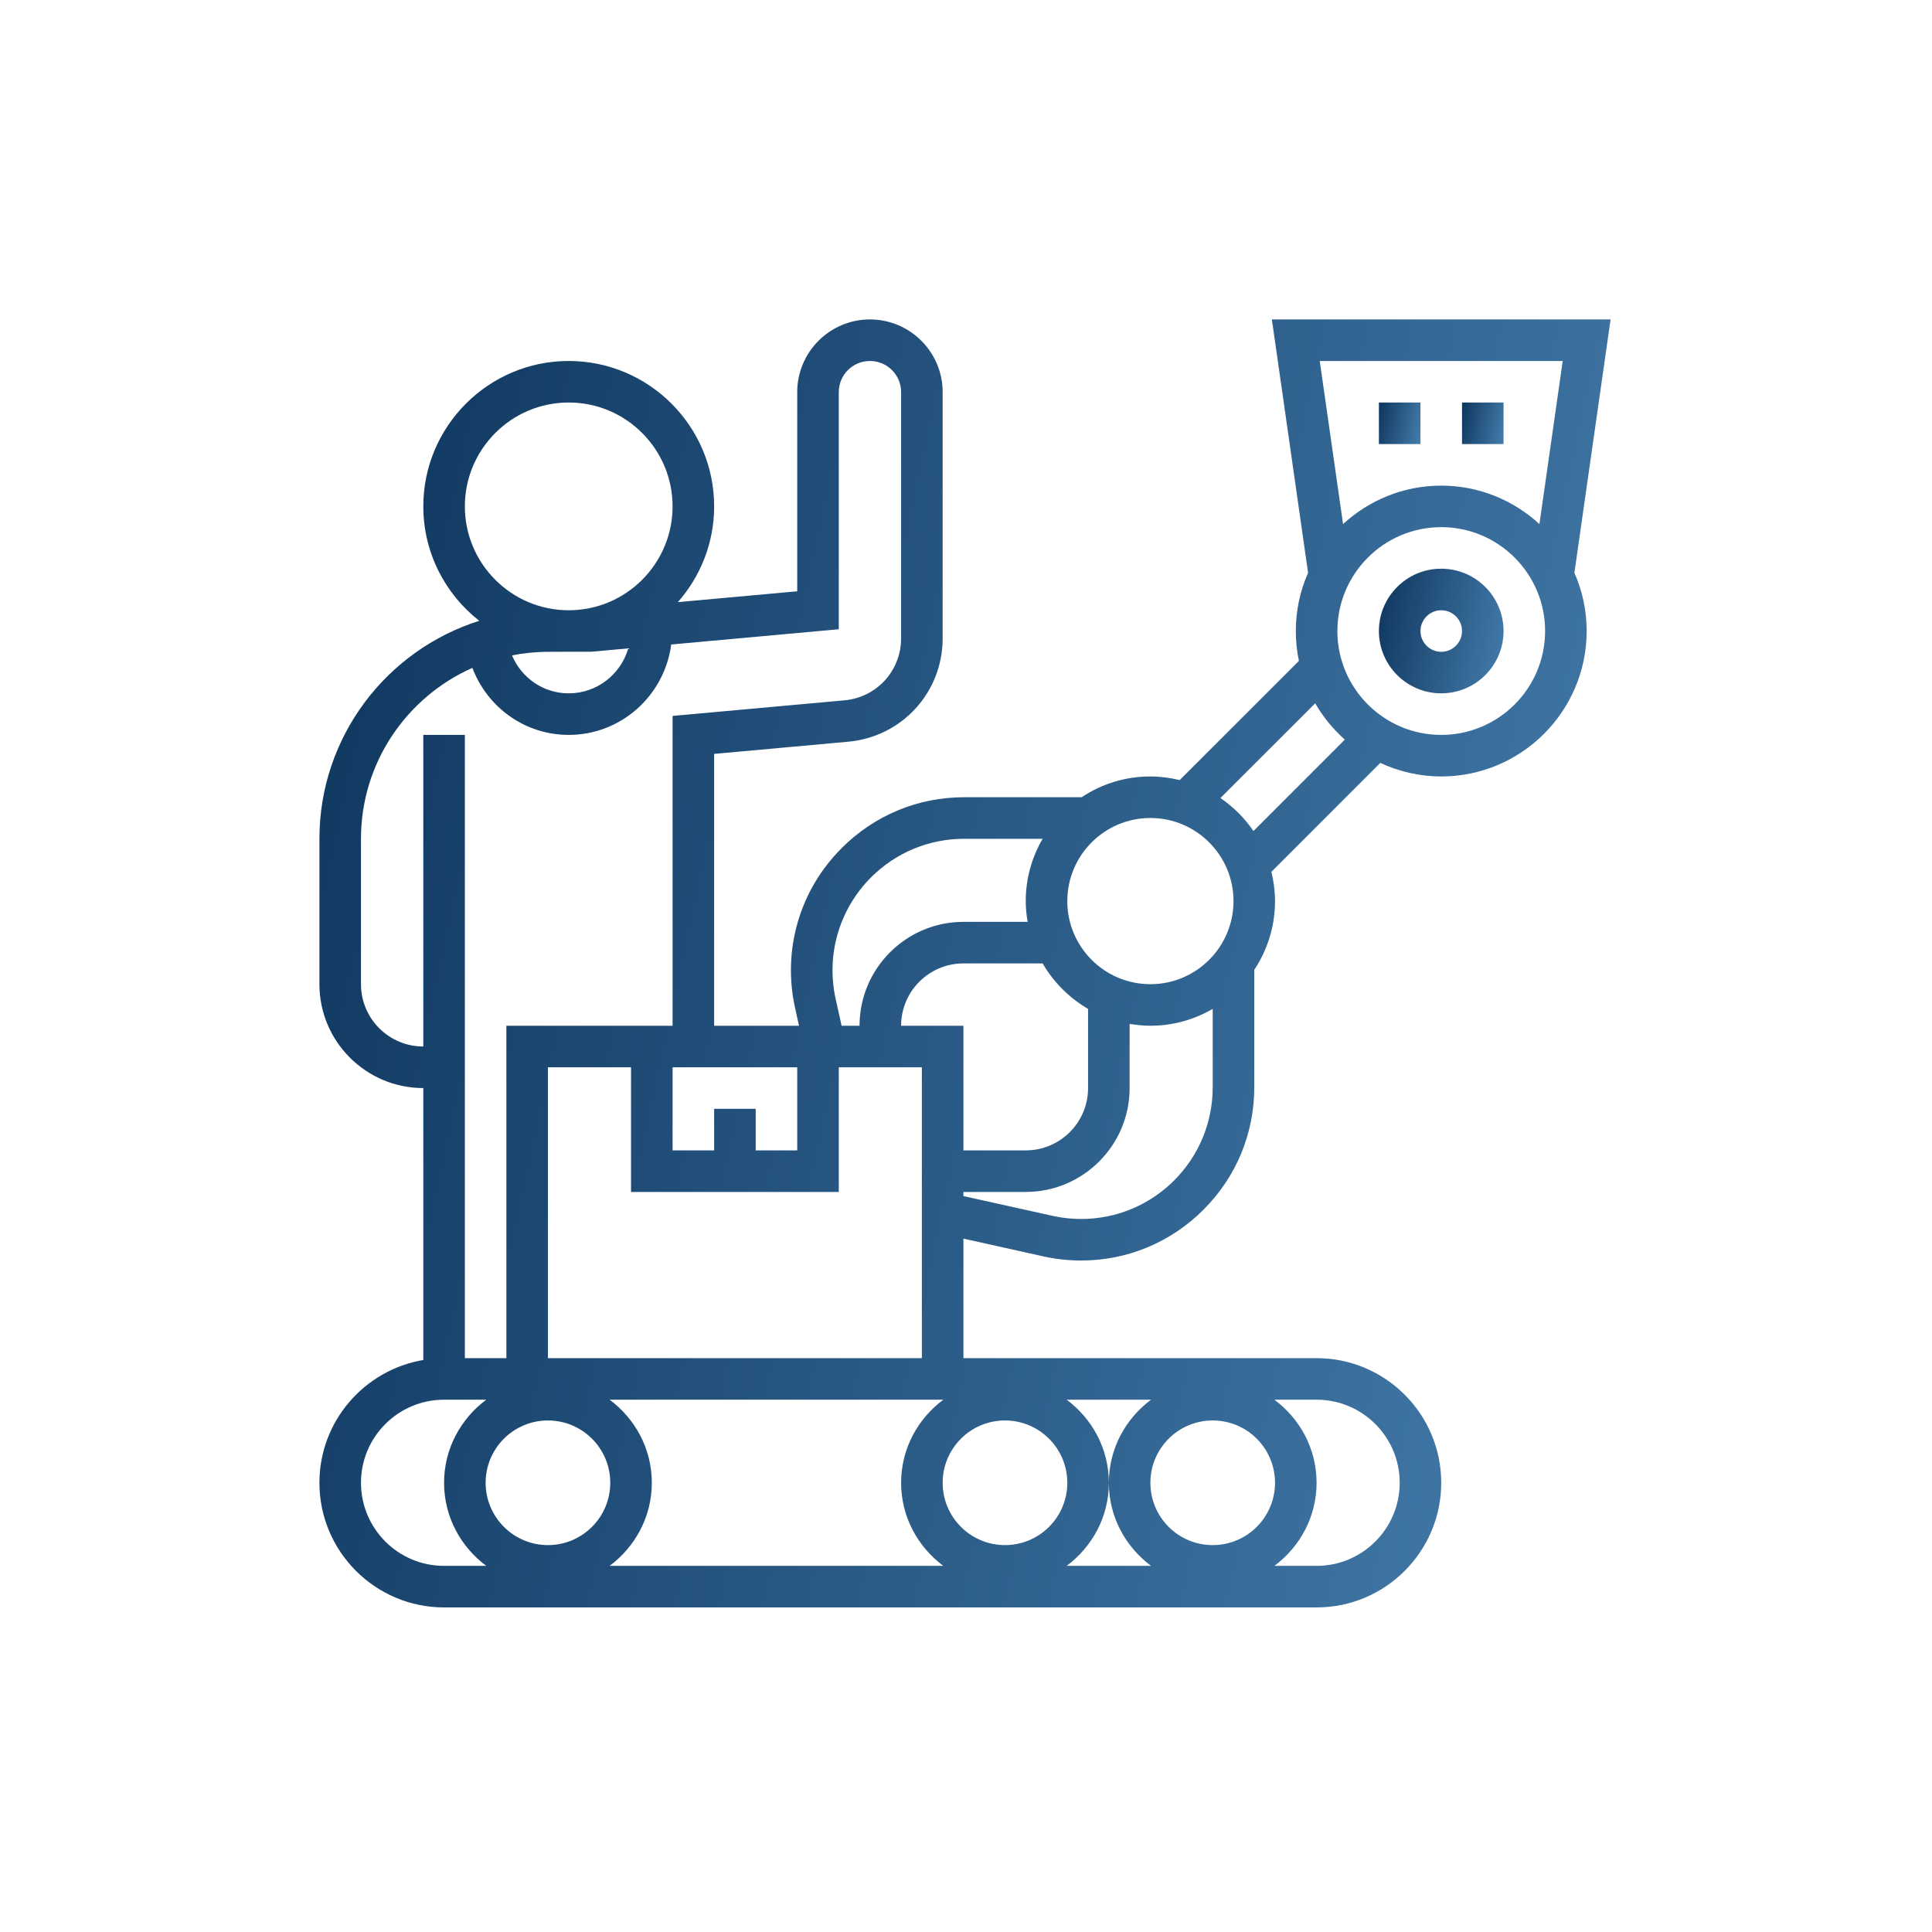 <?xml version="1.0" encoding="UTF-8"?> <svg xmlns="http://www.w3.org/2000/svg" width="375" height="375" viewBox="0 0 375 375" fill="none"> <path d="M279.741 126.517C277.524 126.517 275.711 124.704 275.711 122.48C275.711 120.263 277.524 118.45 279.741 118.45C281.965 118.45 283.777 120.263 283.777 122.48C283.777 124.704 281.965 126.517 279.741 126.517ZM279.741 110.384C273.063 110.384 267.645 115.803 267.645 122.48C267.645 129.158 273.063 134.576 279.741 134.576C286.418 134.576 291.837 129.158 291.837 122.48C291.837 115.803 286.418 110.384 279.741 110.384Z" fill="url(#paint0_linear_431_150)"></path> <path d="M279.741 142.645C268.623 142.645 259.585 133.606 259.585 122.482C259.585 111.364 268.623 102.319 279.741 102.319C290.866 102.319 299.904 111.364 299.904 122.482C299.904 133.606 290.866 142.645 279.741 142.645ZM243.295 161.307C241.58 158.79 239.402 156.619 236.885 154.897L255.281 136.515C256.807 139.162 258.763 141.542 261.032 143.557L243.295 161.307ZM227.906 229.119C221.685 235.327 212.849 237.889 204.261 235.985L187 232.158V231.355H199.096C210.215 231.355 219.259 222.311 219.259 211.193V198.738C220.583 198.953 221.92 199.096 223.289 199.096C227.704 199.096 231.825 197.896 235.385 195.823V211.036C235.385 217.857 232.725 224.28 227.906 229.119ZM106.355 263.615V207.163H122.482V231.355H162.807V207.163H178.934V263.615H106.355ZM271.681 287.807C271.681 296.708 264.449 303.934 255.548 303.934H247.358C252.307 300.249 255.548 294.42 255.548 287.807C255.548 281.189 252.307 275.365 247.358 271.681H255.548C264.449 271.681 271.681 278.906 271.681 287.807ZM70.066 287.807C70.066 278.906 77.292 271.681 86.193 271.681H94.383C89.44 275.365 86.193 281.189 86.193 287.807C86.193 294.42 89.44 300.249 94.383 303.934H86.193C77.292 303.934 70.066 296.708 70.066 287.807ZM106.355 275.711C113.033 275.711 118.452 281.13 118.452 287.807C118.452 294.485 113.033 299.904 106.355 299.904C99.678 299.904 94.259 294.485 94.259 287.807C94.259 281.13 99.678 275.711 106.355 275.711ZM174.904 287.807C174.904 294.42 178.151 300.249 183.094 303.934H118.328C123.271 300.249 126.518 294.42 126.518 287.807C126.518 281.189 123.271 275.365 118.328 271.681H183.094C178.151 275.365 174.904 281.189 174.904 287.807ZM182.97 287.807C182.97 281.13 188.389 275.711 195.066 275.711C201.744 275.711 207.163 281.13 207.163 287.807C207.163 294.485 201.744 299.904 195.066 299.904C188.389 299.904 182.97 294.485 182.97 287.807ZM215.229 287.807C215.229 294.42 218.47 300.249 223.419 303.934H207.039C211.982 300.249 215.229 294.42 215.229 287.807C215.229 281.189 211.982 275.365 207.039 271.681H223.419C218.47 275.365 215.229 281.189 215.229 287.807ZM235.385 299.904C228.708 299.904 223.289 294.485 223.289 287.807C223.289 281.13 228.708 275.711 235.385 275.711C242.069 275.711 247.482 281.13 247.482 287.807C247.482 294.485 242.069 299.904 235.385 299.904ZM70.066 191.03V162.807C70.066 148.018 78.961 135.289 91.69 129.635C94.592 137.291 101.882 142.645 110.385 142.645C120.61 142.645 128.99 134.956 130.281 125.097L162.807 122.136V76.111C162.807 72.773 165.513 70.066 168.852 70.066C172.197 70.066 174.904 72.773 174.904 76.111V123.884C174.904 130.183 170.176 135.367 163.909 135.934L130.548 138.96V199.096H98.289V263.615H90.229V142.645H82.163V203.126C75.485 203.126 70.066 197.714 70.066 191.03ZM110.385 126.518C110.438 126.518 110.496 126.499 110.542 126.499H114.781L121.947 125.853C120.486 130.881 115.883 134.578 110.385 134.578C105.456 134.578 101.217 131.572 99.378 127.209C101.647 126.766 103.962 126.518 106.355 126.518L110.248 126.499C110.294 126.499 110.34 126.518 110.385 126.518ZM90.229 98.289C90.229 87.171 99.267 78.126 110.385 78.126C121.51 78.126 130.548 87.171 130.548 98.289C130.548 109.407 121.51 118.452 110.385 118.452C99.267 118.452 90.229 109.407 90.229 98.289ZM138.615 215.223V223.289H130.548V207.163H154.741V223.289H146.681V215.223H138.615ZM162.207 193.932C160.303 185.344 162.873 176.508 169.074 170.287C173.912 165.468 180.336 162.807 187.157 162.807H202.376C200.296 166.368 199.096 170.495 199.096 174.904C199.096 176.286 199.24 177.61 199.462 178.934H187C175.882 178.934 166.837 187.978 166.837 199.096H163.355L162.207 193.932ZM174.904 199.096C174.904 192.419 180.323 187 187 187H202.376C204.502 190.652 207.541 193.697 211.193 195.823V211.193C211.193 217.87 205.774 223.289 199.096 223.289H187V199.096H174.904ZM223.289 158.771C232.19 158.771 239.422 166.003 239.422 174.904C239.422 183.805 232.19 191.03 223.289 191.03C214.394 191.03 207.163 183.805 207.163 174.904C207.163 166.003 214.394 158.771 223.289 158.771ZM303.321 70.066L298.802 101.726C293.774 97.109 287.097 94.259 279.741 94.259C272.385 94.259 265.708 97.109 260.687 101.726L256.161 70.066H303.321ZM312.613 62H246.869L253.898 111.187C252.366 114.637 251.518 118.465 251.518 122.482C251.518 124.471 251.72 126.407 252.118 128.279L228.975 151.415C227.149 150.978 225.258 150.711 223.289 150.711C218.359 150.711 213.775 152.191 209.947 154.741H187.157C178.177 154.741 169.739 158.236 163.388 164.601C155.197 172.758 151.826 184.385 154.33 195.679L155.086 199.096H138.615V146.329L164.633 143.968C175.093 143.01 182.97 134.376 182.97 123.884V76.111C182.97 68.332 176.638 62 168.852 62C161.073 62 154.741 68.332 154.741 76.111V114.767L131.572 116.874C135.934 111.918 138.615 105.41 138.615 98.289C138.615 82.73 125.951 70.066 110.385 70.066C94.826 70.066 82.163 82.73 82.163 98.289C82.163 107.301 86.427 115.335 93.027 120.499C75.055 126.166 62 142.99 62 162.807V191.03C62 202.155 71.038 211.193 82.163 211.193V263.973C70.745 265.91 62 275.835 62 287.807C62 301.149 72.851 312 86.193 312H255.548C268.89 312 279.741 301.149 279.741 287.807C279.741 274.465 268.89 263.615 255.548 263.615H187V240.413L202.513 243.863C204.972 244.41 207.443 244.665 209.889 244.665C218.692 244.665 227.195 241.215 233.592 234.805C239.957 228.454 243.452 220.016 243.452 211.036V188.245C245.988 184.418 247.482 179.833 247.482 174.904C247.482 172.947 247.214 171.043 246.778 169.217L267.912 148.076C271.518 149.746 275.522 150.711 279.741 150.711C295.306 150.711 307.97 138.047 307.97 122.482C307.97 118.465 307.116 114.637 305.59 111.187L312.613 62Z" fill="url(#paint1_linear_431_150)"></path> <path d="M275.711 86.194V78.128H267.645V86.194H275.711Z" fill="url(#paint2_linear_431_150)"></path> <path d="M291.837 78.128H283.777V86.194H291.837V78.128Z" fill="url(#paint3_linear_431_150)"></path> <defs> <linearGradient id="paint0_linear_431_150" x1="291.837" y1="134.581" x2="263.935" y2="128.583" gradientUnits="userSpaceOnUse"> <stop stop-color="#457DAD"></stop> <stop offset="1" stop-color="#0E365D"></stop> </linearGradient> <linearGradient id="paint1_linear_431_150" x1="312.613" y1="312.05" x2="23.64" y2="249.775" gradientUnits="userSpaceOnUse"> <stop stop-color="#457DAD"></stop> <stop offset="1" stop-color="#0E365D"></stop> </linearGradient> <linearGradient id="paint2_linear_431_150" x1="275.711" y1="86.196" x2="266.408" y2="84.196" gradientUnits="userSpaceOnUse"> <stop stop-color="#457DAD"></stop> <stop offset="1" stop-color="#0E365D"></stop> </linearGradient> <linearGradient id="paint3_linear_431_150" x1="291.837" y1="86.196" x2="282.541" y2="84.199" gradientUnits="userSpaceOnUse"> <stop stop-color="#457DAD"></stop> <stop offset="1" stop-color="#0E365D"></stop> </linearGradient> </defs> </svg> 